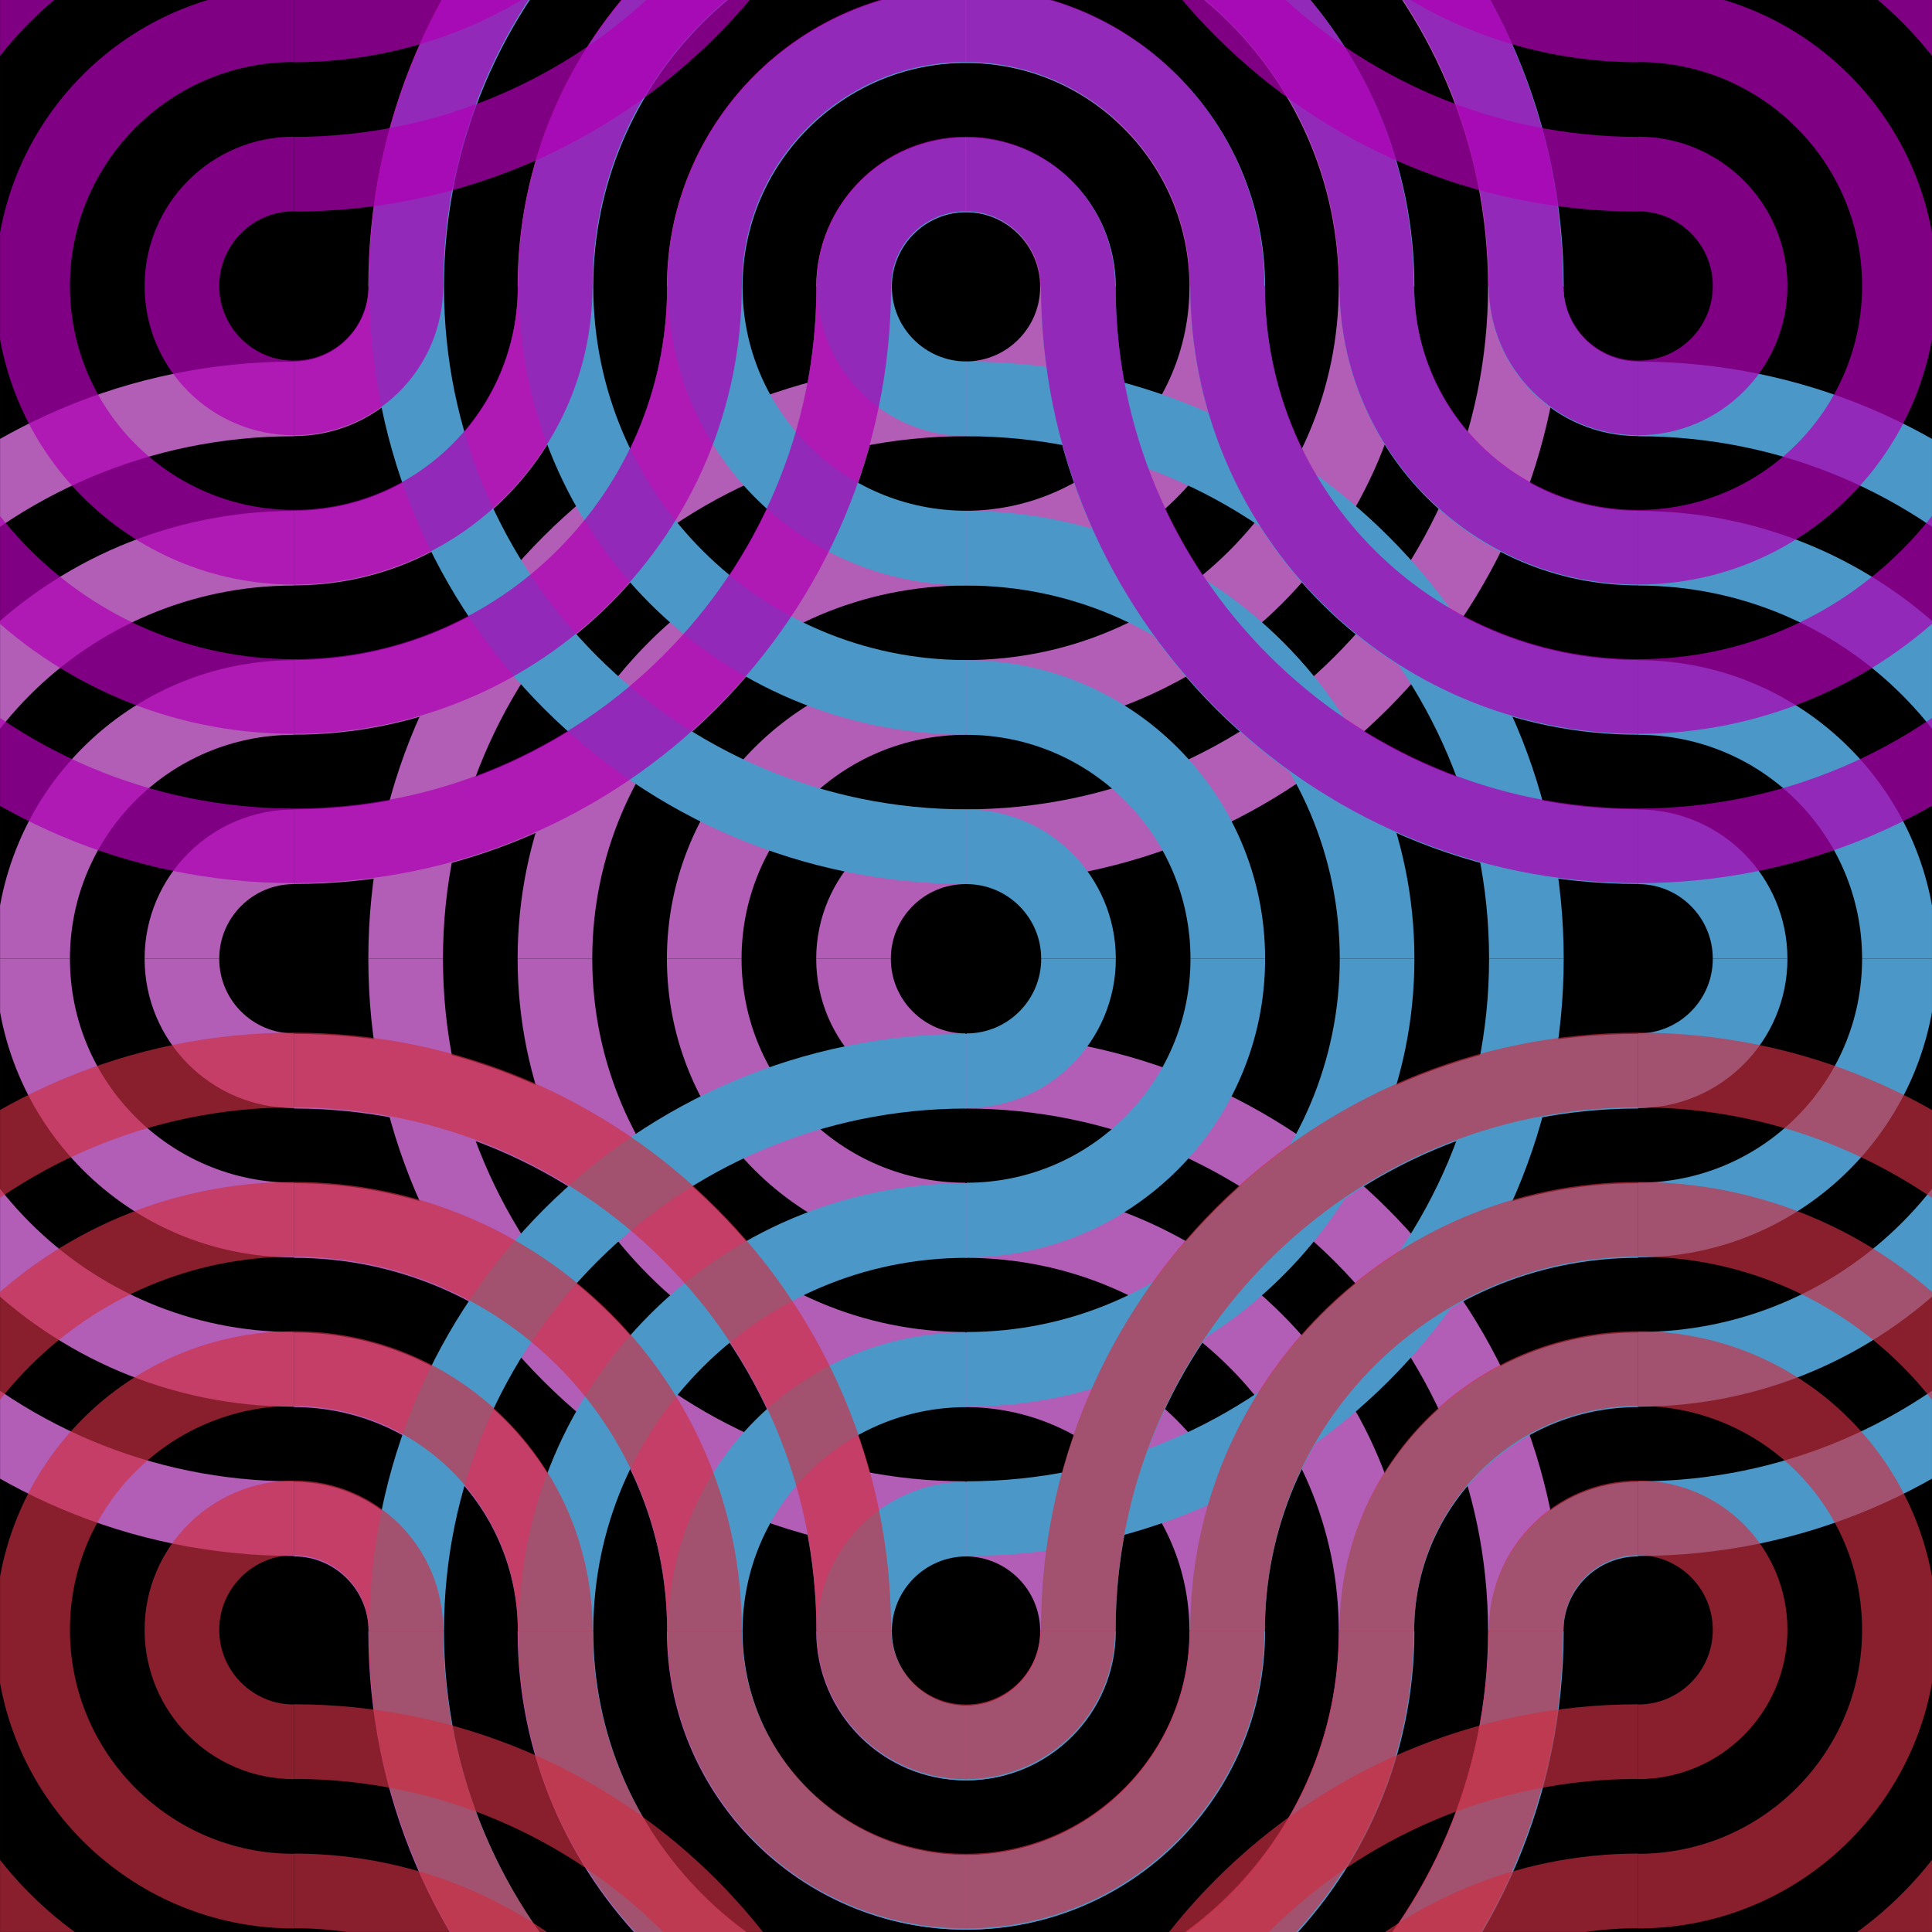 <?xml version="1.0" encoding="utf-8"?>
<svg xmlns="http://www.w3.org/2000/svg" height="100%" style="fill-rule:evenodd;clip-rule:evenodd;stroke-linejoin:round;stroke-miterlimit:1.5;" version="1.1" viewBox="0 0 8268 8268" width="100%">
  <rect height="8267.72" id="tetraline5" style="fill:none;" width="8267.72" x="0.213" y="-0"/>
  <clipPath id="_clip1">
    <rect height="8267.72" width="8267.72" x="0.213" y="-0"/>
  </clipPath>
  <g clip-path="url(#_clip1)">
    <rect height="8267.72" style="stroke:#000;stroke-width:125px;" width="8285.72" x="0.213" y="0"/>
    <g>
      <g>
        <path d="M4131.87,4584.28c1322.34,0 2395.9,1073.57 2395.9,2395.9" style="fill:none;stroke:#b25db6;stroke-width:319.45px;"/>
        <path d="M4131.87,5223.19c969.713,-0 1757,787.283 1757,1757" style="fill:none;stroke:#b25db6;stroke-width:319.45px;"/>
        <path d="M4131.87,5862.09c617.09,0 1118.09,500.998 1118.09,1118.09" style="fill:none;stroke:#b25db6;stroke-width:319.45px;"/>
        <path d="M4131.87,6501c264.467,0 479.181,214.714 479.181,479.181" style="fill:none;stroke:#b25db6;stroke-width:319.45px;"/>
        <path d="M6527.77,6980.18c-0,1322.33 -1073.57,2395.9 -2395.9,2395.9" style="fill:none;stroke:#b25db6;stroke-width:319.45px;"/>
        <path d="M5888.86,6980.18c-0,969.712 -787.283,1757 -1757,1757" style="fill:none;stroke:#b25db6;stroke-width:319.45px;"/>
        <path d="M5249.96,6980.18c0,617.089 -500.998,1118.09 -1118.09,1118.09" style="fill:none;stroke:#b25db6;stroke-width:319.45px;"/>
        <path d="M4611.05,6980.18c-0,264.467 -214.714,479.18 -479.181,479.18" style="fill:none;stroke:#b25db6;stroke-width:319.45px;"/>
        <path d="M4131.87,9376.08c-1322.33,0 -2395.9,-1073.57 -2395.9,-2395.9" style="fill:none;stroke:#b25db6;stroke-width:319.45px;"/>
        <path d="M4131.87,8737.18c-969.712,0 -1757,-787.283 -1757,-1757" style="fill:none;stroke:#b25db6;stroke-width:319.45px;"/>
        <path d="M4131.87,8098.27c-617.089,-0 -1118.09,-500.999 -1118.09,-1118.09" style="fill:none;stroke:#b25db6;stroke-width:319.45px;"/>
        <path d="M4131.87,7459.36c-264.466,0 -479.18,-214.713 -479.18,-479.18" style="fill:none;stroke:#b25db6;stroke-width:319.45px;"/>
        <path d="M1257.7,4584.28c1322.34,0 2395.9,1073.57 2395.9,2395.9" style="fill:none;stroke:#b25db6;stroke-width:319.45px;"/>
        <path d="M1257.7,5223.19c969.712,-0 1757,787.283 1757,1757" style="fill:none;stroke:#b25db6;stroke-width:319.45px;"/>
        <path d="M1257.7,5862.09c617.09,0 1118.09,500.998 1118.09,1118.09" style="fill:none;stroke:#b25db6;stroke-width:319.45px;"/>
        <path d="M1257.7,6501c264.467,0 479.181,214.714 479.181,479.181" style="fill:none;stroke:#b25db6;stroke-width:319.45px;"/>
        <path d="M1257.7,6499.01c-1322.33,0 -2395.9,-1073.57 -2395.9,-2395.9" style="fill:none;stroke:#b25db6;stroke-width:319.45px;"/>
        <path d="M1257.7,5860.1c-969.712,-0 -1757,-787.283 -1757,-1757" style="fill:none;stroke:#b25db6;stroke-width:319.45px;"/>
        <path d="M1257.7,5221.19c-617.089,0 -1118.09,-500.998 -1118.09,-1118.09" style="fill:none;stroke:#b25db6;stroke-width:319.45px;"/>
        <path d="M1257.7,4582.28c-264.467,0 -479.18,-214.713 -479.18,-479.18" style="fill:none;stroke:#b25db6;stroke-width:319.45px;"/>
        <path d="M1257.7,1707.2c-1322.33,0 -2395.9,1073.57 -2395.9,2395.9" style="fill:none;stroke:#b25db6;stroke-width:319.45px;"/>
        <path d="M1257.7,2346.11c-969.712,0 -1757,787.284 -1757,1757" style="fill:none;stroke:#b25db6;stroke-width:319.45px;"/>
        <path d="M1257.7,2985.01c-617.089,-0 -1118.09,500.998 -1118.09,1118.09" style="fill:none;stroke:#b25db6;stroke-width:319.45px;"/>
        <path d="M1257.7,3623.92c-264.467,0 -479.18,214.714 -479.18,479.181" style="fill:none;stroke:#b25db6;stroke-width:319.45px;"/>
        <path d="M1257.7,3623.35c1322.34,0 2395.9,-1073.57 2395.9,-2395.9" style="fill:none;stroke:#b25db6;stroke-width:319.45px;"/>
        <path d="M1257.7,2984.44c969.712,-0 1757,-787.283 1757,-1757" style="fill:none;stroke:#b25db6;stroke-width:319.45px;"/>
        <path d="M1257.7,2345.53c617.09,0 1118.09,-500.998 1118.09,-1118.09" style="fill:none;stroke:#b25db6;stroke-width:319.45px;"/>
        <path d="M1257.7,1706.62c264.467,0 479.181,-214.713 479.181,-479.18" style="fill:none;stroke:#b25db6;stroke-width:319.45px;"/>
        <path d="M4131.87,-1168.46c-1322.33,0 -2395.9,1073.57 -2395.9,2395.9" style="fill:none;stroke:#b25db6;stroke-width:319.45px;"/>
        <path d="M4131.87,-529.551c-969.712,0 -1757,787.284 -1757,1757" style="fill:none;stroke:#b25db6;stroke-width:319.45px;"/>
        <path d="M4131.87,109.357c-617.089,-0 -1118.09,500.998 -1118.09,1118.09" style="fill:none;stroke:#b25db6;stroke-width:319.45px;"/>
        <path d="M4131.87,748.264c-264.466,0 -479.18,214.714 -479.18,479.181" style="fill:none;stroke:#b25db6;stroke-width:319.45px;"/>
        <path d="M4131.87,-1168.46c1322.34,0 2395.9,1073.57 2395.9,2395.9" style="fill:none;stroke:#b25db6;stroke-width:319.45px;"/>
        <path d="M4131.87,-529.551c969.713,0 1757,787.284 1757,1757" style="fill:none;stroke:#b25db6;stroke-width:319.45px;"/>
        <path d="M4131.87,109.357c617.09,-0 1118.09,500.998 1118.09,1118.09" style="fill:none;stroke:#b25db6;stroke-width:319.45px;"/>
        <path d="M4131.87,748.264c264.467,0 479.181,214.714 479.181,479.181" style="fill:none;stroke:#b25db6;stroke-width:319.45px;"/>
        <path d="M4131.87,3623.35c1322.34,0 2395.9,-1073.57 2395.9,-2395.9" style="fill:none;stroke:#b25db6;stroke-width:319.45px;"/>
        <path d="M4131.87,2984.44c969.713,-0 1757,-787.283 1757,-1757" style="fill:none;stroke:#b25db6;stroke-width:319.45px;"/>
        <path d="M4131.87,2345.53c617.09,0 1118.09,-500.998 1118.09,-1118.09" style="fill:none;stroke:#b25db6;stroke-width:319.45px;"/>
        <path d="M4131.87,1706.62c264.467,0 479.181,-214.713 479.181,-479.18" style="fill:none;stroke:#b25db6;stroke-width:319.45px;"/>
        <path d="M4131.87,1707.2c-1322.33,0 -2395.9,1073.57 -2395.9,2395.9" style="fill:none;stroke:#b25db6;stroke-width:319.45px;"/>
        <path d="M4131.87,2346.11c-969.712,0 -1757,787.284 -1757,1757" style="fill:none;stroke:#b25db6;stroke-width:319.45px;"/>
        <path d="M4131.87,2985.01c-617.089,-0 -1118.09,500.998 -1118.09,1118.09" style="fill:none;stroke:#b25db6;stroke-width:319.45px;"/>
        <path d="M4131.87,3623.92c-264.466,0 -479.18,214.714 -479.18,479.181" style="fill:none;stroke:#b25db6;stroke-width:319.45px;"/>
        <path d="M4131.87,6499.01c-1322.33,0 -2395.9,-1073.57 -2395.9,-2395.9" style="fill:none;stroke:#b25db6;stroke-width:319.45px;"/>
        <path d="M4131.87,5860.1c-969.712,-0 -1757,-787.283 -1757,-1757" style="fill:none;stroke:#b25db6;stroke-width:319.45px;"/>
        <path d="M4131.87,5221.19c-617.089,0 -1118.09,-500.998 -1118.09,-1118.09" style="fill:none;stroke:#b25db6;stroke-width:319.45px;"/>
        <path d="M4131.87,4582.28c-264.466,0 -479.18,-214.713 -479.18,-479.18" style="fill:none;stroke:#b25db6;stroke-width:319.45px;"/>
      </g>
      <g>
        <path d="M4136.27,4584.28c-1322.33,0 -2395.9,1073.57 -2395.9,2395.9" style="fill:none;stroke:#4b98c8;stroke-width:319.45px;"/>
        <path d="M4136.27,5223.19c-969.712,-0 -1757,787.283 -1757,1757" style="fill:none;stroke:#4b98c8;stroke-width:319.45px;"/>
        <path d="M4136.27,5862.09c-617.089,0 -1118.09,500.998 -1118.09,1118.09" style="fill:none;stroke:#4b98c8;stroke-width:319.45px;"/>
        <path d="M4136.27,6501c-264.467,0 -479.18,214.714 -479.18,479.181" style="fill:none;stroke:#4b98c8;stroke-width:319.45px;"/>
        <path d="M1740.37,6980.18c-0,1322.33 1073.57,2395.9 2395.9,2395.9" style="fill:none;stroke:#4b98c8;stroke-width:319.45px;"/>
        <path d="M2379.28,6980.18c0,969.712 787.283,1757 1757,1757" style="fill:none;stroke:#4b98c8;stroke-width:319.45px;"/>
        <path d="M3018.18,6980.18c0,617.089 500.999,1118.09 1118.09,1118.09" style="fill:none;stroke:#4b98c8;stroke-width:319.45px;"/>
        <path d="M3657.09,6980.18c-0,264.467 214.713,479.18 479.18,479.18" style="fill:none;stroke:#4b98c8;stroke-width:319.45px;"/>
        <path d="M4136.27,9376.08c1322.34,0 2395.9,-1073.57 2395.9,-2395.9" style="fill:none;stroke:#4b98c8;stroke-width:319.45px;"/>
        <path d="M4136.27,8737.18c969.712,0 1757,-787.283 1757,-1757" style="fill:none;stroke:#4b98c8;stroke-width:319.45px;"/>
        <path d="M4136.27,8098.27c617.09,-0 1118.09,-500.999 1118.09,-1118.09" style="fill:none;stroke:#4b98c8;stroke-width:319.45px;"/>
        <path d="M4136.27,7459.36c264.467,0 479.181,-214.713 479.181,-479.18" style="fill:none;stroke:#4b98c8;stroke-width:319.45px;"/>
        <path d="M7010.44,4584.28c-1322.33,0 -2395.9,1073.57 -2395.9,2395.9" style="fill:none;stroke:#4b98c8;stroke-width:319.45px;"/>
        <path d="M7010.44,5223.19c-969.712,-0 -1757,787.283 -1757,1757" style="fill:none;stroke:#4b98c8;stroke-width:319.45px;"/>
        <path d="M7010.44,5862.09c-617.089,0 -1118.09,500.998 -1118.09,1118.09" style="fill:none;stroke:#4b98c8;stroke-width:319.45px;"/>
        <path d="M7010.44,6501c-264.466,0 -479.18,214.714 -479.18,479.181" style="fill:none;stroke:#4b98c8;stroke-width:319.45px;"/>
        <path d="M7010.44,6499.01c1322.34,0 2395.9,-1073.57 2395.9,-2395.9" style="fill:none;stroke:#4b98c8;stroke-width:319.45px;"/>
        <path d="M7010.44,5860.1c969.713,-0 1757,-787.283 1757,-1757" style="fill:none;stroke:#4b98c8;stroke-width:319.45px;"/>
        <path d="M7010.44,5221.19c617.09,0 1118.09,-500.998 1118.09,-1118.09" style="fill:none;stroke:#4b98c8;stroke-width:319.45px;"/>
        <path d="M7010.44,4582.28c264.467,0 479.181,-214.713 479.181,-479.18" style="fill:none;stroke:#4b98c8;stroke-width:319.45px;"/>
        <path d="M7010.44,1707.2c1322.34,0 2395.9,1073.57 2395.9,2395.9" style="fill:none;stroke:#4b98c8;stroke-width:319.45px;"/>
        <path d="M7010.44,2346.11c969.713,0 1757,787.284 1757,1757" style="fill:none;stroke:#4b98c8;stroke-width:319.45px;"/>
        <path d="M7010.44,2985.01c617.09,-0 1118.09,500.998 1118.09,1118.09" style="fill:none;stroke:#4b98c8;stroke-width:319.45px;"/>
        <path d="M7010.44,3623.92c264.467,0 479.181,214.714 479.181,479.181" style="fill:none;stroke:#4b98c8;stroke-width:319.45px;"/>
        <path d="M7010.44,3623.35c-1322.33,0 -2395.9,-1073.57 -2395.9,-2395.9" style="fill:none;stroke:#4b98c8;stroke-width:319.45px;"/>
        <path d="M7010.44,2984.44c-969.712,-0 -1757,-787.283 -1757,-1757" style="fill:none;stroke:#4b98c8;stroke-width:319.45px;"/>
        <path d="M7010.44,2345.53c-617.089,0 -1118.09,-500.998 -1118.09,-1118.09" style="fill:none;stroke:#4b98c8;stroke-width:319.45px;"/>
        <path d="M7010.44,1706.62c-264.466,0 -479.18,-214.713 -479.18,-479.18" style="fill:none;stroke:#4b98c8;stroke-width:319.45px;"/>
        <path d="M4136.27,-1168.46c1322.34,0 2395.9,1073.57 2395.9,2395.9" style="fill:none;stroke:#4b98c8;stroke-width:319.45px;"/>
        <path d="M4136.27,-529.551c969.712,0 1757,787.284 1757,1757" style="fill:none;stroke:#4b98c8;stroke-width:319.45px;"/>
        <path d="M4136.27,109.357c617.09,-0 1118.09,500.998 1118.09,1118.09" style="fill:none;stroke:#4b98c8;stroke-width:319.45px;"/>
        <path d="M4136.27,748.264c264.467,0 479.181,214.714 479.181,479.181" style="fill:none;stroke:#4b98c8;stroke-width:319.45px;"/>
        <path d="M4136.27,-1168.46c-1322.33,0 -2395.9,1073.57 -2395.9,2395.9" style="fill:none;stroke:#4b98c8;stroke-width:319.45px;"/>
        <path d="M4136.27,-529.551c-969.712,0 -1757,787.284 -1757,1757" style="fill:none;stroke:#4b98c8;stroke-width:319.45px;"/>
        <path d="M4136.27,109.357c-617.089,-0 -1118.09,500.998 -1118.09,1118.09" style="fill:none;stroke:#4b98c8;stroke-width:319.45px;"/>
        <path d="M4136.27,748.264c-264.467,0 -479.18,214.714 -479.18,479.181" style="fill:none;stroke:#4b98c8;stroke-width:319.45px;"/>
        <path d="M4136.27,3623.35c-1322.33,0 -2395.9,-1073.57 -2395.9,-2395.9" style="fill:none;stroke:#4b98c8;stroke-width:319.45px;"/>
        <path d="M4136.27,2984.44c-969.712,-0 -1757,-787.283 -1757,-1757" style="fill:none;stroke:#4b98c8;stroke-width:319.45px;"/>
        <path d="M4136.27,2345.53c-617.089,0 -1118.09,-500.998 -1118.09,-1118.09" style="fill:none;stroke:#4b98c8;stroke-width:319.45px;"/>
        <path d="M4136.27,1706.62c-264.467,0 -479.18,-214.713 -479.18,-479.18" style="fill:none;stroke:#4b98c8;stroke-width:319.45px;"/>
        <path d="M4136.27,1707.2c1322.34,0 2395.9,1073.57 2395.9,2395.9" style="fill:none;stroke:#4b98c8;stroke-width:319.45px;"/>
        <path d="M4136.27,2346.11c969.712,0 1757,787.284 1757,1757" style="fill:none;stroke:#4b98c8;stroke-width:319.45px;"/>
        <path d="M4136.27,2985.01c617.09,-0 1118.09,500.998 1118.09,1118.09" style="fill:none;stroke:#4b98c8;stroke-width:319.45px;"/>
        <path d="M4136.27,3623.92c264.467,0 479.181,214.714 479.181,479.181" style="fill:none;stroke:#4b98c8;stroke-width:319.45px;"/>
        <path d="M4136.27,6499.01c1322.34,0 2395.9,-1073.57 2395.9,-2395.9" style="fill:none;stroke:#4b98c8;stroke-width:319.45px;"/>
        <path d="M4136.27,5860.1c969.712,-0 1757,-787.283 1757,-1757" style="fill:none;stroke:#4b98c8;stroke-width:319.45px;"/>
        <path d="M4136.27,5221.19c617.09,0 1118.09,-500.998 1118.09,-1118.09" style="fill:none;stroke:#4b98c8;stroke-width:319.45px;"/>
        <path d="M4136.27,4582.28c264.467,0 479.181,-214.713 479.181,-479.18" style="fill:none;stroke:#4b98c8;stroke-width:319.45px;"/>
      </g>
      <g>
        <path d="M4614.54,6974.95c-0,-1322.33 1073.57,-2395.9 2395.9,-2395.9" style="fill:none;stroke:#cd2f42;stroke-opacity:0.67;stroke-width:319.45px;"/>
        <path d="M5253.44,6974.95c0,-969.712 787.283,-1757 1757,-1757" style="fill:none;stroke:#cd2f42;stroke-opacity:0.67;stroke-width:319.45px;"/>
        <path d="M5892.35,6974.95c-0,-617.089 500.998,-1118.09 1118.09,-1118.09" style="fill:none;stroke:#cd2f42;stroke-opacity:0.67;stroke-width:319.45px;"/>
        <path d="M6531.26,6974.95c-0,-264.466 214.714,-479.18 479.18,-479.18" style="fill:none;stroke:#cd2f42;stroke-opacity:0.67;stroke-width:319.45px;"/>
        <path d="M7010.44,4579.05c1322.34,-0 2395.9,1073.57 2395.9,2395.9" style="fill:none;stroke:#cd2f42;stroke-opacity:0.67;stroke-width:319.45px;"/>
        <path d="M7010.44,5217.95c969.713,0 1757,787.283 1757,1757" style="fill:none;stroke:#cd2f42;stroke-opacity:0.67;stroke-width:319.45px;"/>
        <path d="M7010.44,5856.86c617.09,-0 1118.09,500.998 1118.09,1118.09" style="fill:none;stroke:#cd2f42;stroke-opacity:0.67;stroke-width:319.45px;"/>
        <path d="M7010.44,6495.77c264.467,-0 479.181,214.714 479.181,479.18" style="fill:none;stroke:#cd2f42;stroke-opacity:0.67;stroke-width:319.45px;"/>
        <path d="M9406.34,6974.95c-0,1322.34 -1073.57,2395.9 -2395.9,2395.9" style="fill:none;stroke:#cd2f42;stroke-opacity:0.67;stroke-width:319.45px;"/>
        <path d="M8767.43,6974.95c-0,969.713 -787.283,1757 -1757,1757" style="fill:none;stroke:#cd2f42;stroke-opacity:0.67;stroke-width:319.45px;"/>
        <path d="M8128.53,6974.95c0,617.09 -500.998,1118.09 -1118.09,1118.09" style="fill:none;stroke:#cd2f42;stroke-opacity:0.67;stroke-width:319.45px;"/>
        <path d="M7489.62,6974.95c-0,264.467 -214.714,479.181 -479.181,479.181" style="fill:none;stroke:#cd2f42;stroke-opacity:0.67;stroke-width:319.45px;"/>
        <path d="M4614.54,9849.12c-0,-1322.34 1073.57,-2395.9 2395.9,-2395.9" style="fill:none;stroke:#cd2f42;stroke-opacity:0.67;stroke-width:319.45px;"/>
        <path d="M5253.44,9849.12c0,-969.712 787.283,-1757 1757,-1757" style="fill:none;stroke:#cd2f42;stroke-opacity:0.67;stroke-width:319.45px;"/>
        <path d="M3653.61,9849.12c-0,-1322.34 -1073.57,-2395.9 -2395.9,-2395.9" style="fill:none;stroke:#cd2f42;stroke-opacity:0.67;stroke-width:319.45px;"/>
        <path d="M3014.7,9849.12c0,-969.712 -787.283,-1757 -1757,-1757" style="fill:none;stroke:#cd2f42;stroke-opacity:0.67;stroke-width:319.45px;"/>
        <path d="M-1138.2,6974.95c-0,1322.34 1073.57,2395.9 2395.9,2395.9" style="fill:none;stroke:#cd2f42;stroke-opacity:0.67;stroke-width:319.45px;"/>
        <path d="M-499.293,6974.95c0,969.713 787.283,1757 1757,1757" style="fill:none;stroke:#cd2f42;stroke-opacity:0.67;stroke-width:319.45px;"/>
        <path d="M139.614,6974.95c0,617.09 500.999,1118.09 1118.09,1118.09" style="fill:none;stroke:#cd2f42;stroke-opacity:0.67;stroke-width:319.45px;"/>
        <path d="M778.522,6974.95c-0,264.467 214.713,479.181 479.18,479.181" style="fill:none;stroke:#cd2f42;stroke-opacity:0.67;stroke-width:319.45px;"/>
        <path d="M-1138.2,6974.95c-0,-1322.33 1073.57,-2395.9 2395.9,-2395.9" style="fill:none;stroke:#cd2f42;stroke-opacity:0.67;stroke-width:319.45px;"/>
        <path d="M-499.293,6974.95c0,-969.712 787.283,-1757 1757,-1757" style="fill:none;stroke:#cd2f42;stroke-opacity:0.67;stroke-width:319.45px;"/>
        <path d="M139.614,6974.95c0,-617.089 500.999,-1118.09 1118.09,-1118.09" style="fill:none;stroke:#cd2f42;stroke-opacity:0.67;stroke-width:319.45px;"/>
        <path d="M778.522,6974.95c-0,-264.466 214.713,-479.18 479.18,-479.18" style="fill:none;stroke:#cd2f42;stroke-opacity:0.67;stroke-width:319.45px;"/>
        <path d="M3653.61,6974.95c-0,-1322.33 -1073.57,-2395.9 -2395.9,-2395.9" style="fill:none;stroke:#cd2f42;stroke-opacity:0.67;stroke-width:319.45px;"/>
        <path d="M3014.7,6974.95c0,-969.712 -787.283,-1757 -1757,-1757" style="fill:none;stroke:#cd2f42;stroke-opacity:0.67;stroke-width:319.45px;"/>
        <path d="M2375.79,6974.95c0,-617.089 -500.998,-1118.09 -1118.09,-1118.09" style="fill:none;stroke:#cd2f42;stroke-opacity:0.67;stroke-width:319.45px;"/>
        <path d="M1736.88,6974.95c-0,-264.466 -214.714,-479.18 -479.181,-479.18" style="fill:none;stroke:#cd2f42;stroke-opacity:0.67;stroke-width:319.45px;"/>
        <path d="M1737.46,6974.95c-0,1322.34 1073.57,2395.9 2395.9,2395.9" style="fill:none;stroke:#cd2f42;stroke-opacity:0.67;stroke-width:319.45px;"/>
        <path d="M2376.37,6974.95c0,969.713 787.283,1757 1757,1757" style="fill:none;stroke:#cd2f42;stroke-opacity:0.67;stroke-width:319.45px;"/>
        <path d="M3015.27,6974.95c0,617.09 500.999,1118.09 1118.09,1118.09" style="fill:none;stroke:#cd2f42;stroke-opacity:0.67;stroke-width:319.45px;"/>
        <path d="M3654.18,6974.95c-0,264.467 214.713,479.181 479.18,479.181" style="fill:none;stroke:#cd2f42;stroke-opacity:0.67;stroke-width:319.45px;"/>
        <path d="M6529.26,6974.95c-0,1322.34 -1073.57,2395.9 -2395.9,2395.9" style="fill:none;stroke:#cd2f42;stroke-opacity:0.67;stroke-width:319.45px;"/>
        <path d="M5890.36,6974.95c0,969.713 -787.283,1757 -1757,1757" style="fill:none;stroke:#cd2f42;stroke-opacity:0.67;stroke-width:319.45px;"/>
        <path d="M5251.45,6974.95c0,617.09 -500.998,1118.09 -1118.09,1118.09" style="fill:none;stroke:#cd2f42;stroke-opacity:0.67;stroke-width:319.45px;"/>
        <path d="M4612.54,6974.95c-0,264.467 -214.714,479.181 -479.181,479.181" style="fill:none;stroke:#cd2f42;stroke-opacity:0.67;stroke-width:319.45px;"/>
      </g>
      <g>
        <path d="M4614.54,1223.77c-0,1322.34 1073.57,2395.9 2395.9,2395.9" style="fill:none;stroke:#ae00b4;stroke-opacity:0.73;stroke-width:319.45px;"/>
        <path d="M5253.44,1223.77c0,969.712 787.283,1757 1757,1757" style="fill:none;stroke:#ae00b4;stroke-opacity:0.73;stroke-width:319.45px;"/>
        <path d="M5892.35,1223.77c-0,617.09 500.998,1118.09 1118.09,1118.09" style="fill:none;stroke:#ae00b4;stroke-opacity:0.73;stroke-width:319.45px;"/>
        <path d="M6531.26,1223.77c-0,264.467 214.714,479.181 479.18,479.181" style="fill:none;stroke:#ae00b4;stroke-opacity:0.73;stroke-width:319.45px;"/>
        <path d="M7010.44,3619.67c1322.34,-0 2395.9,-1073.57 2395.9,-2395.9" style="fill:none;stroke:#ae00b4;stroke-opacity:0.73;stroke-width:319.45px;"/>
        <path d="M7010.44,2980.76c969.713,0 1757,-787.283 1757,-1757" style="fill:none;stroke:#ae00b4;stroke-opacity:0.73;stroke-width:319.45px;"/>
        <path d="M7010.44,2341.86c617.09,-0 1118.09,-500.998 1118.09,-1118.09" style="fill:none;stroke:#ae00b4;stroke-opacity:0.73;stroke-width:319.45px;"/>
        <path d="M7010.44,1702.95c264.467,-0 479.181,-214.714 479.181,-479.181" style="fill:none;stroke:#ae00b4;stroke-opacity:0.73;stroke-width:319.45px;"/>
        <path d="M9406.34,1223.77c-0,-1322.34 -1073.57,-2395.9 -2395.9,-2395.9" style="fill:none;stroke:#ae00b4;stroke-opacity:0.73;stroke-width:319.45px;"/>
        <path d="M8767.43,1223.77c-0,-969.712 -787.283,-1757 -1757,-1757" style="fill:none;stroke:#ae00b4;stroke-opacity:0.73;stroke-width:319.45px;"/>
        <path d="M8128.53,1223.77c0,-617.089 -500.998,-1118.09 -1118.09,-1118.09" style="fill:none;stroke:#ae00b4;stroke-opacity:0.73;stroke-width:319.45px;"/>
        <path d="M7489.62,1223.77c-0,-264.467 -214.714,-479.18 -479.181,-479.18" style="fill:none;stroke:#ae00b4;stroke-opacity:0.73;stroke-width:319.45px;"/>
        <path d="M4614.54,-1650.4c-0,1322.33 1073.57,2395.9 2395.9,2395.9" style="fill:none;stroke:#ae00b4;stroke-opacity:0.73;stroke-width:319.45px;"/>
        <path d="M5253.44,-1650.4c0,969.712 787.283,1757 1757,1757" style="fill:none;stroke:#ae00b4;stroke-opacity:0.73;stroke-width:319.45px;"/>
        <path d="M3653.61,-1650.4c-0,1322.33 -1073.57,2395.9 -2395.9,2395.9" style="fill:none;stroke:#ae00b4;stroke-opacity:0.73;stroke-width:319.45px;"/>
        <path d="M3014.7,-1650.4c0,969.712 -787.283,1757 -1757,1757" style="fill:none;stroke:#ae00b4;stroke-opacity:0.73;stroke-width:319.45px;"/>
        <path d="M-1138.2,1223.77c-0,-1322.34 1073.57,-2395.9 2395.9,-2395.9" style="fill:none;stroke:#ae00b4;stroke-opacity:0.73;stroke-width:319.45px;"/>
        <path d="M-499.293,1223.77c0,-969.712 787.283,-1757 1757,-1757" style="fill:none;stroke:#ae00b4;stroke-opacity:0.73;stroke-width:319.45px;"/>
        <path d="M139.614,1223.77c0,-617.089 500.999,-1118.09 1118.09,-1118.09" style="fill:none;stroke:#ae00b4;stroke-opacity:0.73;stroke-width:319.45px;"/>
        <path d="M778.522,1223.77c-0,-264.467 214.713,-479.18 479.18,-479.18" style="fill:none;stroke:#ae00b4;stroke-opacity:0.73;stroke-width:319.45px;"/>
        <path d="M-1138.2,1223.77c-0,1322.34 1073.57,2395.9 2395.9,2395.9" style="fill:none;stroke:#ae00b4;stroke-opacity:0.73;stroke-width:319.45px;"/>
        <path d="M-499.293,1223.77c0,969.712 787.283,1757 1757,1757" style="fill:none;stroke:#ae00b4;stroke-opacity:0.73;stroke-width:319.45px;"/>
        <path d="M139.614,1223.77c0,617.09 500.999,1118.09 1118.09,1118.09" style="fill:none;stroke:#ae00b4;stroke-opacity:0.73;stroke-width:319.45px;"/>
        <path d="M778.522,1223.77c-0,264.467 214.713,479.181 479.18,479.181" style="fill:none;stroke:#ae00b4;stroke-opacity:0.73;stroke-width:319.45px;"/>
        <path d="M3653.61,1223.77c-0,1322.34 -1073.57,2395.9 -2395.9,2395.9" style="fill:none;stroke:#ae00b4;stroke-opacity:0.73;stroke-width:319.45px;"/>
        <path d="M3014.7,1223.77c0,969.712 -787.283,1757 -1757,1757" style="fill:none;stroke:#ae00b4;stroke-opacity:0.73;stroke-width:319.45px;"/>
        <path d="M2375.79,1223.77c0,617.09 -500.998,1118.09 -1118.09,1118.09" style="fill:none;stroke:#ae00b4;stroke-opacity:0.73;stroke-width:319.45px;"/>
        <path d="M1736.88,1223.77c-0,264.467 -214.714,479.181 -479.181,479.181" style="fill:none;stroke:#ae00b4;stroke-opacity:0.73;stroke-width:319.45px;"/>
        <path d="M1737.46,1223.77c-0,-1322.34 1073.57,-2395.9 2395.9,-2395.9" style="fill:none;stroke:#ae00b4;stroke-opacity:0.73;stroke-width:319.45px;"/>
        <path d="M2376.37,1223.77c0,-969.712 787.283,-1757 1757,-1757" style="fill:none;stroke:#ae00b4;stroke-opacity:0.73;stroke-width:319.45px;"/>
        <path d="M3015.27,1223.77c0,-617.089 500.999,-1118.09 1118.09,-1118.09" style="fill:none;stroke:#ae00b4;stroke-opacity:0.73;stroke-width:319.45px;"/>
        <path d="M3654.18,1223.77c-0,-264.467 214.713,-479.18 479.18,-479.18" style="fill:none;stroke:#ae00b4;stroke-opacity:0.73;stroke-width:319.45px;"/>
        <path d="M6529.26,1223.77c-0,-1322.34 -1073.57,-2395.9 -2395.9,-2395.9" style="fill:none;stroke:#ae00b4;stroke-opacity:0.73;stroke-width:319.45px;"/>
        <path d="M5890.36,1223.77c0,-969.712 -787.283,-1757 -1757,-1757" style="fill:none;stroke:#ae00b4;stroke-opacity:0.73;stroke-width:319.45px;"/>
        <path d="M5251.45,1223.77c0,-617.089 -500.998,-1118.09 -1118.09,-1118.09" style="fill:none;stroke:#ae00b4;stroke-opacity:0.73;stroke-width:319.45px;"/>
        <path d="M4612.54,1223.77c-0,-264.467 -214.714,-479.18 -479.181,-479.18" style="fill:none;stroke:#ae00b4;stroke-opacity:0.73;stroke-width:319.45px;"/>
      </g>
    </g>
  </g>
</svg>